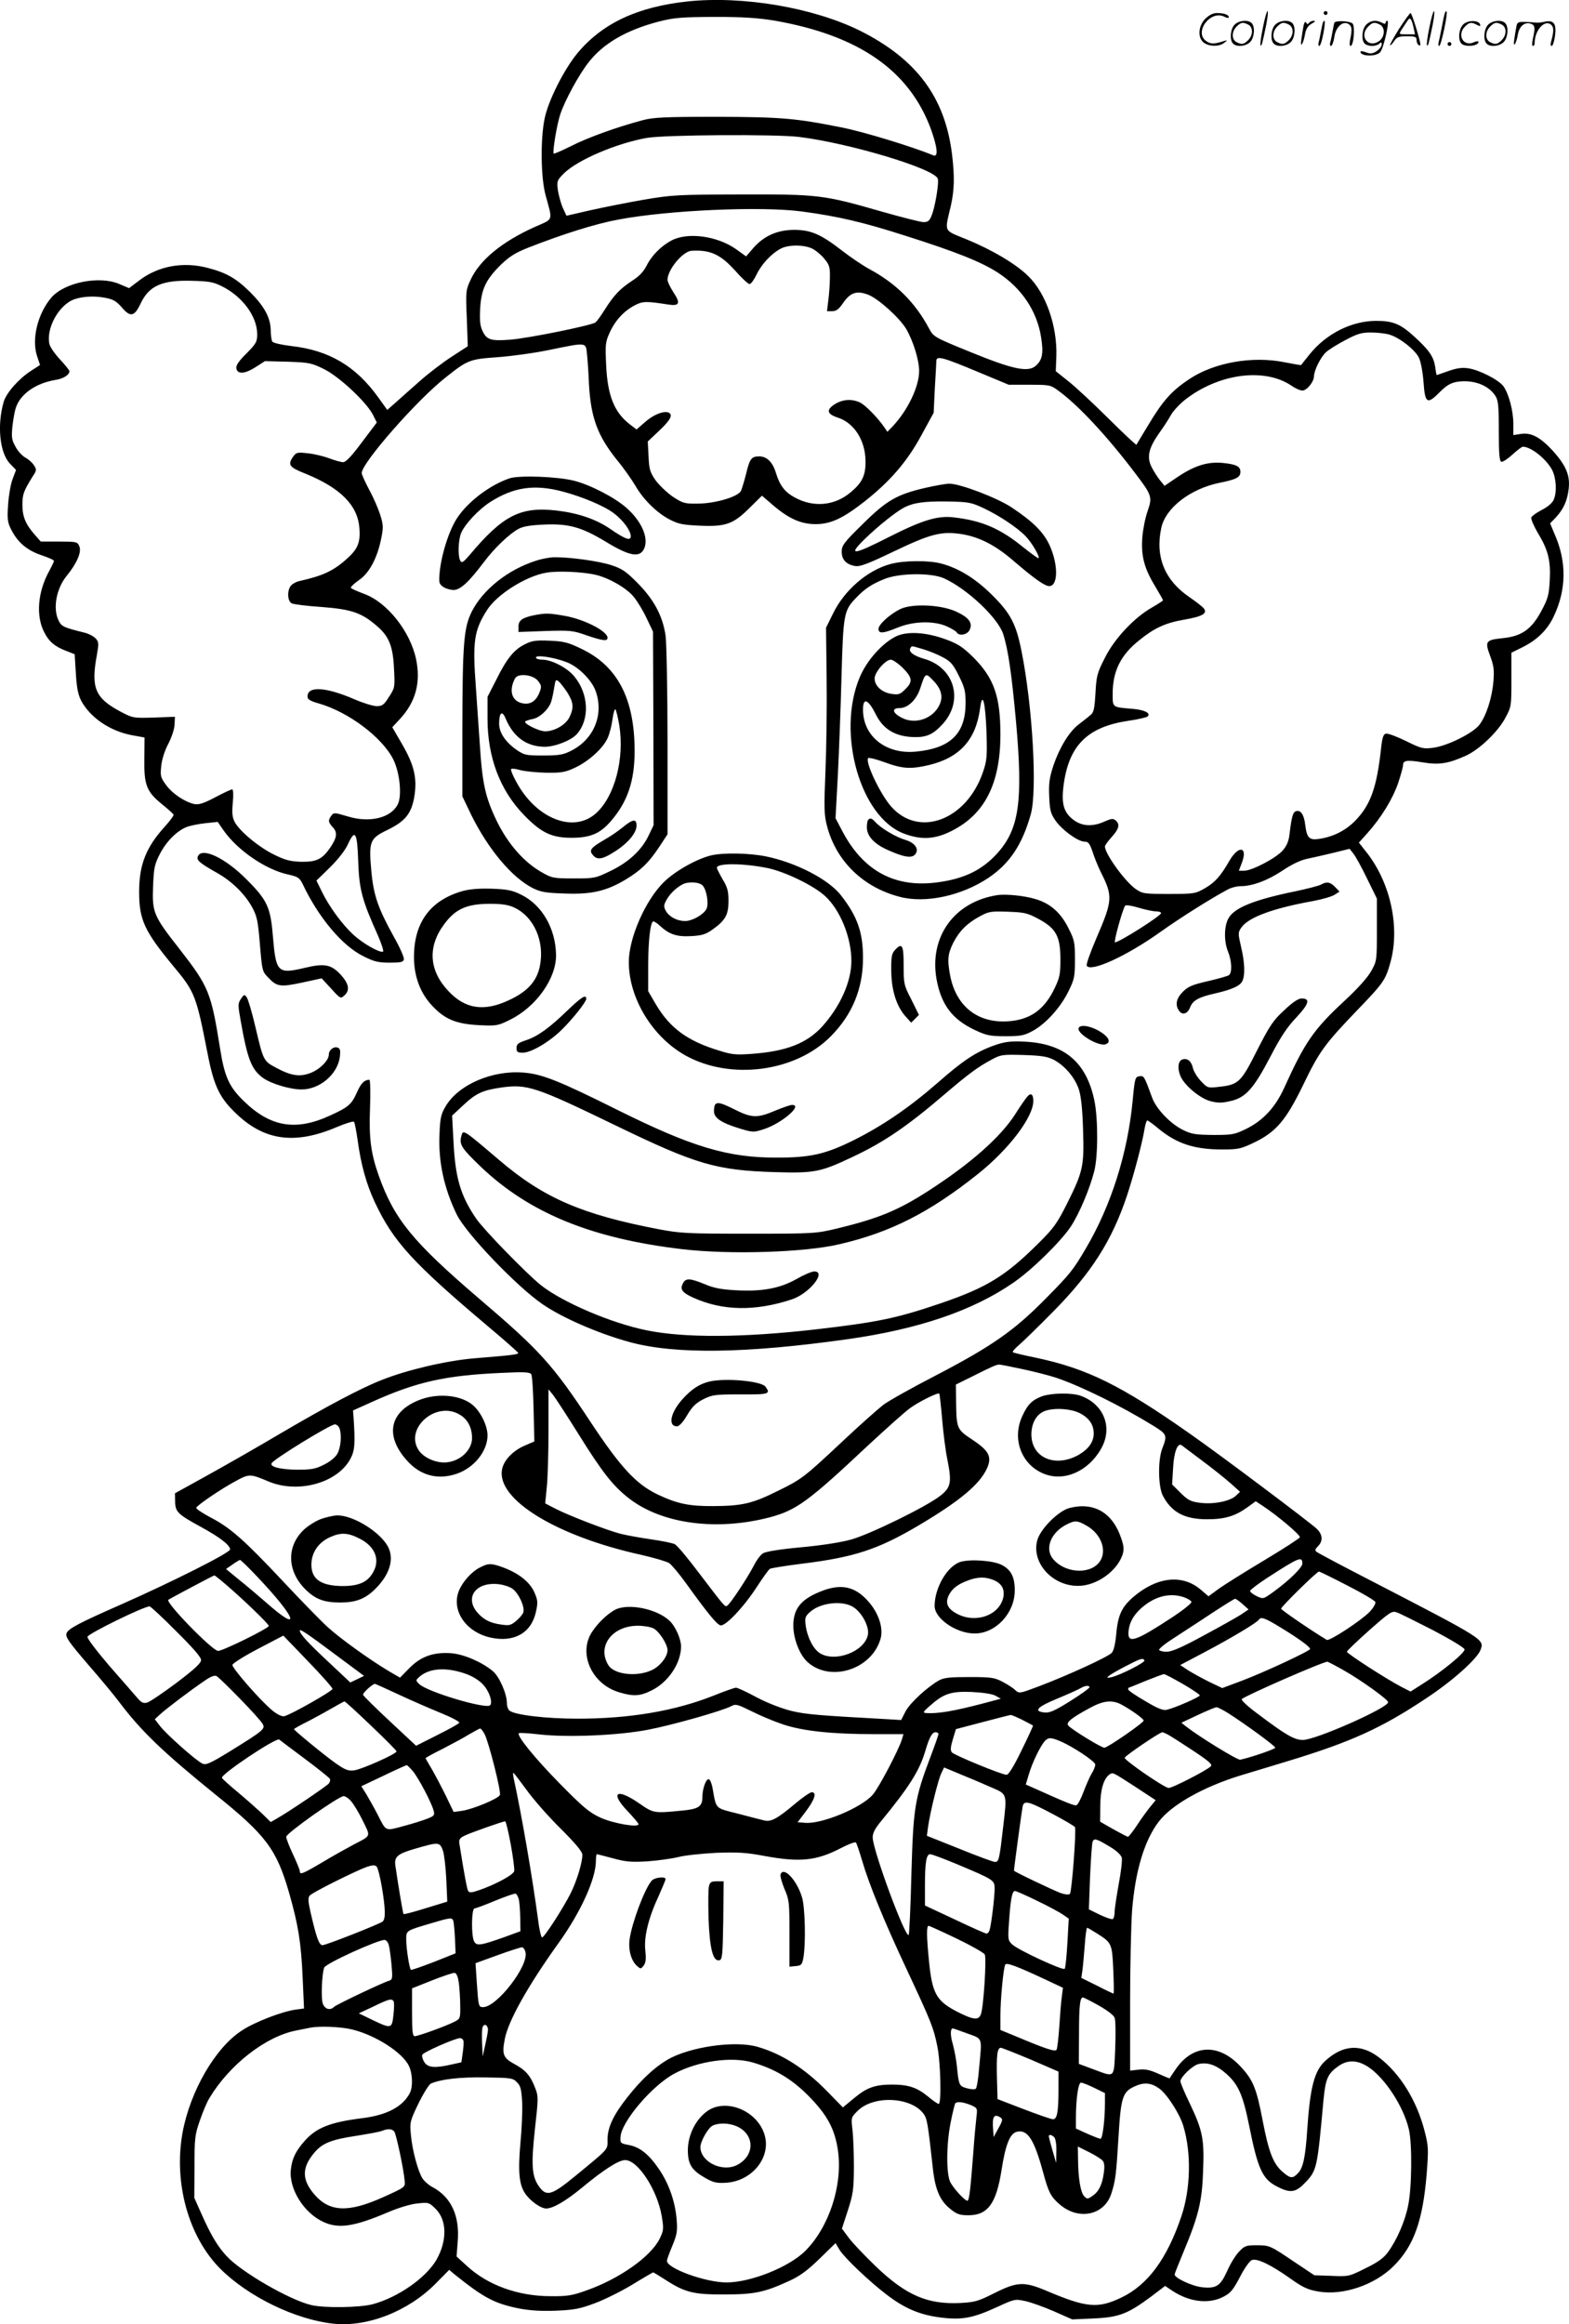<svg version="1.0" xmlns="http://www.w3.org/2000/svg"
  viewBox="0 0 810.644 1200.515"
 preserveAspectRatio="xMidYMid meet">
<g transform="translate(-0.117,1200.736) scale(0.1,-0.1)"
fill="#000000" stroke="none">
<path d="M3554 12000 c-260 -28 -441 -113 -570 -268 -69 -84 -150 -244 -169
-337 -22 -106 -20 -304 5 -396 37 -137 43 -120 -56 -164 -169 -76 -285 -171
-332 -274 -24 -52 -25 -60 -19 -198 l5 -144 -83 -54 c-45 -29 -120 -86 -166
-127 -45 -40 -102 -90 -125 -111 l-42 -37 -46 64 c-116 162 -254 244 -450 266
-50 6 -94 16 -98 23 -4 7 -8 32 -8 57 -1 66 -32 124 -107 199 -72 71 -123 100
-220 125 -127 33 -255 9 -352 -65 l-53 -40 -52 22 c-102 43 -279 8 -348 -69
-72 -83 -105 -217 -75 -305 l15 -45 -48 -31 c-63 -41 -127 -114 -140 -160 -35
-122 -20 -264 33 -319 l31 -32 -18 -48 c-10 -26 -20 -85 -23 -132 -5 -74 -3
-91 16 -128 34 -67 82 -107 155 -132 36 -12 66 -25 66 -30 0 -4 -11 -27 -24
-51 -60 -108 -70 -232 -27 -316 24 -49 56 -76 115 -98 l43 -17 6 -97 c4 -72
11 -109 26 -140 47 -90 151 -161 268 -182 l61 -11 -1 -111 c-2 -135 11 -169
94 -236 30 -24 55 -47 57 -52 2 -4 -19 -32 -46 -62 -97 -107 -132 -197 -132
-337 0 -144 28 -203 176 -382 113 -135 119 -153 178 -454 33 -169 62 -229 153
-314 145 -136 302 -155 515 -64 45 19 84 31 88 27 4 -4 12 -47 19 -95 17 -126
45 -227 89 -321 96 -204 195 -312 592 -647 80 -67 146 -126 148 -130 3 -9 -23
-12 -229 -29 -141 -12 -343 -59 -474 -111 -110 -43 -283 -135 -525 -277 -113
-67 -281 -163 -375 -215 l-170 -94 1 -43 c1 -53 13 -65 134 -131 97 -53 150
-94 150 -116 0 -17 -298 -167 -565 -285 -216 -95 -271 -124 -280 -148 -7 -19
11 -45 123 -175 53 -61 119 -140 146 -176 116 -154 225 -259 499 -481 264
-212 317 -284 382 -509 47 -165 62 -255 70 -441 l7 -156 -44 -6 c-68 -9 -211
-64 -276 -107 -138 -88 -269 -315 -308 -530 -46 -258 31 -536 195 -701 145
-145 389 -263 584 -284 177 -19 388 64 530 208 l69 70 26 -22 c152 -122 206
-151 332 -177 58 -11 114 -15 193 -12 95 4 125 10 200 38 49 18 136 61 194 96
57 35 107 64 109 64 2 0 31 -18 64 -39 101 -65 145 -76 305 -75 155 0 206 11
334 70 55 25 93 53 156 114 l83 81 21 -35 c26 -42 156 -165 243 -231 94 -72
171 -104 277 -118 113 -14 167 -4 294 54 89 41 92 42 144 31 29 -6 96 -30 149
-53 l95 -42 112 5 c131 6 176 24 297 114 l71 54 37 -25 c88 -58 187 -70 262
-32 38 19 51 34 87 102 22 44 50 83 61 88 26 12 99 -23 203 -97 62 -44 88 -56
142 -65 127 -22 292 34 390 133 103 103 149 233 169 471 10 131 10 145 -10
223 -41 161 -128 300 -237 383 -93 70 -184 65 -275 -17 -58 -52 -80 -136 -95
-359 -9 -138 -21 -195 -47 -222 -28 -30 -40 -29 -81 7 -48 41 -71 103 -102
263 -32 169 -50 212 -116 282 -113 120 -247 113 -335 -18 -16 -23 -29 -43 -30
-45 0 -1 -27 10 -58 24 -45 20 -68 25 -102 21 l-44 -5 0 347 c0 190 5 405 10
477 16 205 63 364 138 462 66 87 228 178 417 237 61 18 178 54 261 79 318 97
476 169 705 322 134 88 261 202 279 248 21 56 27 52 -570 361 -146 75 -270
141 -277 147 -9 7 -7 14 8 29 27 27 24 61 -8 91 -42 38 -498 381 -653 489
-357 251 -532 337 -795 393 -64 13 -119 26 -121 29 -3 3 12 20 33 38 21 18 99
94 173 169 199 201 306 368 384 602 36 109 79 272 91 346 4 23 10 42 14 42 3
0 29 -18 56 -41 95 -79 187 -109 330 -109 83 0 97 3 164 35 115 55 166 115
255 298 83 172 109 209 282 389 135 140 144 154 170 248 48 179 0 402 -119
558 l-45 57 45 50 c71 80 130 176 158 258 14 42 25 82 25 91 0 26 19 29 99 16
87 -15 135 -7 226 34 70 32 165 123 203 194 32 59 32 62 32 199 l0 139 55 27
c77 38 131 90 164 161 66 139 67 283 4 425 l-23 55 29 30 c40 43 60 86 67 149
8 69 -14 121 -84 198 -64 69 -110 93 -163 85 l-39 -6 0 58 c0 67 -23 154 -51
194 -24 33 -125 85 -182 93 -31 5 -59 1 -102 -14 -33 -12 -60 -21 -61 -21 -1
0 -5 20 -8 44 -8 51 -31 85 -108 155 -71 65 -110 81 -196 81 -128 0 -261 -67
-347 -176 -22 -27 -40 -50 -41 -52 -1 -2 -39 5 -85 14 -167 34 -366 -1 -495
-88 -90 -60 -136 -112 -210 -236 -32 -53 -60 -99 -61 -102 -2 -2 -68 59 -146
137 -78 77 -171 164 -207 192 l-64 51 3 78 c5 155 -54 325 -146 414 -63 62
-186 135 -318 189 -121 50 -114 33 -81 174 18 82 20 148 6 265 -36 295 -184
493 -476 639 -241 119 -604 181 -890 151z m448 -99 c436 -76 697 -257 809
-561 34 -95 39 -146 12 -135 -106 44 -357 121 -473 144 -240 48 -313 54 -650
55 -269 0 -325 -3 -380 -18 -135 -36 -281 -89 -366 -132 -48 -24 -89 -42 -92
-40 -7 8 16 150 34 203 23 70 96 205 146 268 76 98 195 167 363 211 79 20 114
23 287 24 151 0 222 -5 310 -19z m128 -601 c260 -32 696 -163 716 -215 8 -19
-14 -151 -32 -192 -10 -26 -19 -33 -41 -33 -15 0 -113 25 -218 55 -299 86
-325 89 -725 88 -327 -1 -353 -2 -502 -27 -86 -15 -211 -40 -278 -55 l-122
-28 -20 43 c-10 24 -21 66 -25 92 -5 45 -3 49 33 85 71 69 270 154 427 182 90
16 665 20 787 5z m14 -385 c186 -25 313 -54 537 -126 262 -83 391 -135 476
-190 123 -80 202 -199 223 -333 13 -82 7 -116 -25 -146 -40 -38 -117 -22 -340
69 -189 77 -190 78 -214 122 -72 135 -172 234 -311 308 -31 17 -92 58 -136 92
-111 86 -162 109 -250 109 -86 0 -156 -31 -211 -94 l-37 -43 -53 38 c-97 68
-248 88 -331 45 -52 -27 -102 -76 -128 -127 -17 -34 -39 -58 -77 -82 -62 -41
-93 -73 -140 -147 -19 -31 -41 -61 -49 -68 -19 -15 -342 -81 -439 -89 -101 -8
-123 -1 -144 43 -14 29 -16 55 -13 118 6 100 29 149 107 226 45 43 75 62 141
88 181 71 350 124 465 145 258 49 739 70 949 42z m52 -191 c19 -9 48 -33 64
-53 26 -31 30 -43 29 -96 0 -33 -4 -86 -8 -117 l-7 -58 27 0 c21 0 34 10 56
42 37 54 70 66 130 43 53 -21 162 -119 197 -178 36 -63 66 -160 66 -216 0 -80
-58 -202 -136 -285 l-28 -29 -15 22 c-34 50 -96 113 -124 128 -42 21 -90 19
-132 -7 -46 -29 -42 -51 13 -69 86 -27 144 -118 145 -225 1 -74 -17 -111 -75
-160 -83 -71 -192 -82 -291 -28 -50 27 -77 61 -97 127 -17 56 -47 85 -86 85
-40 0 -49 -11 -68 -90 -9 -36 -21 -75 -26 -87 -13 -31 -133 -67 -226 -67 -65
-1 -75 2 -127 36 -30 21 -70 59 -89 85 -29 42 -33 57 -36 124 l-4 76 52 49
c60 56 76 82 62 96 -19 19 -79 -2 -126 -43 l-46 -40 -34 26 c-81 62 -116 149
-123 306 -5 109 -4 120 19 170 29 63 74 111 130 140 41 21 58 21 174 3 56 -8
62 7 25 63 -17 26 -31 55 -31 65 0 52 78 146 123 150 97 6 150 -18 226 -102
34 -39 68 -70 75 -70 7 0 23 22 36 49 25 53 77 109 125 134 39 21 118 21 161
1z m-3051 -194 c107 -52 185 -156 185 -249 0 -39 -5 -48 -55 -99 -39 -38 -55
-62 -53 -76 5 -33 43 -31 98 4 l50 32 118 -3 c110 -4 122 -6 187 -38 79 -39
219 -170 253 -236 l20 -40 -77 -102 c-51 -69 -82 -102 -96 -103 -11 0 -44 9
-73 20 -29 11 -79 23 -111 26 -53 6 -59 5 -75 -17 -30 -43 -21 -55 65 -89 179
-73 269 -163 277 -281 6 -75 -9 -109 -67 -160 -68 -61 -123 -86 -243 -113 -15
-3 -34 -13 -42 -22 -22 -22 -21 -81 2 -93 9 -5 80 -14 156 -19 156 -12 207
-30 289 -102 59 -52 79 -103 84 -220 5 -93 4 -96 -26 -142 -26 -42 -35 -48
-64 -48 -18 0 -70 16 -116 36 -146 63 -241 69 -241 14 0 -15 12 -23 58 -36
153 -44 327 -174 385 -289 34 -68 46 -189 23 -233 -36 -70 -145 -96 -257 -62
-70 21 -74 21 -86 4 -18 -24 -16 -34 8 -60 25 -27 21 -53 -13 -104 -42 -61
-71 -75 -150 -74 -58 2 -82 8 -143 38 -80 40 -177 121 -202 169 -12 24 -14 47
-9 99 4 41 2 68 -3 68 -6 0 -45 -18 -88 -41 -59 -31 -84 -39 -107 -35 -48 10
-115 54 -147 99 -28 38 -30 47 -25 96 3 33 17 79 36 115 18 34 32 77 33 100
l2 41 -108 -4 c-106 -3 -109 -3 -170 29 -135 71 -157 124 -125 296 10 57 10
66 -7 84 -10 11 -37 25 -59 30 -105 26 -116 31 -131 60 -32 62 -14 165 40 232
54 66 79 125 66 154 -10 23 -15 24 -105 24 l-94 0 -31 35 c-48 55 -64 94 -64
155 0 54 6 71 54 148 20 30 20 34 5 57 -9 14 -29 31 -44 39 -15 8 -38 32 -50
55 -20 35 -22 49 -17 103 4 35 11 78 17 96 22 73 103 130 206 147 40 6 72 26
72 45 0 5 -22 32 -49 61 -27 29 -52 65 -55 81 -15 76 41 185 114 223 40 20
110 26 170 15 46 -8 61 -17 91 -51 44 -52 65 -47 97 21 43 91 110 121 262 117
88 -2 113 -6 155 -27z m6035 -251 c53 -16 132 -78 152 -119 10 -20 20 -74 24
-127 8 -111 19 -117 86 -49 32 32 54 45 86 51 82 13 162 -15 199 -72 15 -23
18 -50 18 -182 0 -117 3 -155 13 -159 7 -2 33 15 57 37 25 23 49 41 54 41 43
0 122 -64 152 -121 21 -43 25 -115 7 -154 -7 -16 -32 -37 -60 -51 -27 -14 -51
-31 -55 -39 -3 -9 13 -45 35 -83 52 -85 66 -142 60 -245 -4 -73 -9 -92 -44
-157 -51 -94 -101 -129 -199 -139 -88 -9 -93 -16 -65 -91 19 -51 22 -73 17
-133 -7 -85 -37 -177 -72 -223 -33 -44 -167 -110 -239 -119 -52 -7 -62 -4
-141 35 -47 23 -93 40 -103 38 -13 -2 -19 -19 -25 -73 -22 -204 -54 -295 -134
-377 -49 -50 -110 -81 -181 -93 -56 -9 -68 2 -77 70 -6 55 -24 81 -49 72 -15
-6 -21 -27 -32 -115 -4 -39 -14 -63 -36 -88 -34 -39 -158 -104 -198 -104 l-28
0 17 45 c29 81 -20 86 -66 6 -46 -80 -75 -112 -127 -142 -49 -28 -55 -29 -185
-29 -129 0 -137 1 -173 26 -55 39 -158 181 -158 219 0 6 16 28 35 49 38 42 44
66 20 86 -13 11 -23 9 -57 -6 -62 -28 -117 -25 -161 9 -52 39 -64 86 -49 190
29 197 125 290 331 321 51 7 97 18 102 23 17 17 -17 34 -78 39 -107 9 -103 6
-103 78 0 116 41 200 137 276 77 63 136 90 229 106 99 17 126 33 104 60 -8 9
-40 34 -72 56 -129 87 -179 209 -147 358 22 104 150 203 303 234 85 17 106 28
106 56 0 28 -21 39 -90 46 -80 8 -149 -14 -240 -76 l-62 -42 -23 28 c-13 16
-33 47 -44 69 -26 52 -15 98 39 175 22 30 49 72 60 92 11 21 44 56 72 79 174
137 412 169 552 74 20 -14 45 -25 56 -25 23 0 60 45 60 74 1 31 34 98 62 124
14 13 59 41 99 62 62 33 84 40 133 40 32 0 76 -5 96 -11z m-4146 -101 c3 -29
8 -98 10 -153 10 -176 44 -268 146 -395 34 -41 75 -100 93 -130 41 -72 112
-142 178 -176 46 -24 69 -28 157 -32 134 -6 173 9 257 93 l63 62 58 -50 c81
-69 144 -97 219 -97 77 0 140 29 249 114 133 104 222 206 296 342 l65 119 6
125 c4 69 8 133 8 144 1 27 34 18 218 -59 l156 -65 107 0 c102 0 109 -1 147
-29 103 -74 254 -236 397 -425 89 -117 92 -125 66 -200 -12 -34 -24 -95 -27
-136 -7 -94 10 -159 67 -252 22 -37 40 -69 40 -71 0 -3 -25 -19 -56 -37 -91
-51 -195 -161 -244 -260 -40 -78 -44 -93 -49 -183 -5 -85 -9 -101 -28 -115
-11 -10 -38 -30 -58 -46 -50 -38 -99 -119 -131 -212 -21 -65 -25 -92 -22 -160
3 -72 7 -88 33 -126 35 -49 116 -108 150 -108 19 0 26 -9 41 -52 9 -29 28 -75
41 -102 65 -129 64 -147 -23 -349 -30 -70 -52 -132 -48 -138 21 -35 208 51
384 177 94 67 253 168 343 216 17 10 48 18 68 18 61 0 141 30 217 81 48 32 92
53 125 60 29 6 90 20 136 31 l85 21 19 -24 c11 -13 43 -71 71 -129 l51 -104 0
-161 c0 -158 0 -161 -29 -213 -19 -34 -69 -90 -138 -154 -160 -148 -205 -214
-312 -450 -45 -99 -108 -168 -195 -211 -62 -30 -72 -32 -171 -32 -91 1 -112 4
-155 25 -66 32 -139 108 -161 167 -41 112 -42 115 -66 111 -22 -3 -24 -10 -35
-128 -26 -271 -111 -539 -241 -760 -65 -111 -84 -135 -201 -253 -169 -173
-284 -253 -584 -409 -116 -60 -234 -126 -262 -147 -27 -21 -121 -104 -207
-185 -206 -193 -214 -199 -343 -262 -127 -63 -180 -75 -326 -76 -127 -1 -188
12 -288 59 -112 53 -192 139 -347 373 -197 299 -263 372 -579 641 -342 293
-437 409 -517 634 -41 116 -51 193 -45 351 3 79 1 144 -3 144 -26 0 -44 -18
-64 -64 -29 -64 -44 -77 -138 -120 -177 -82 -309 -61 -447 74 -76 73 -100 126
-123 273 -46 288 -58 318 -209 512 -135 172 -142 189 -137 324 4 95 7 112 35
167 33 64 86 118 137 139 17 7 60 16 96 20 l66 7 29 -42 c72 -104 219 -205
336 -230 50 -11 58 -17 74 -49 81 -172 205 -320 314 -373 55 -28 77 -33 136
-33 58 0 70 3 73 17 2 10 -21 62 -51 115 -82 148 -105 213 -117 338 -14 156
-9 171 82 215 93 45 125 85 140 173 15 94 0 161 -63 270 l-51 88 40 43 c81 88
108 188 83 308 -30 144 -150 295 -269 338 -34 13 -65 26 -68 31 -2 4 16 22 42
40 53 36 95 114 115 216 11 55 11 69 -5 120 -10 32 -35 90 -57 130 -21 40 -39
79 -39 87 0 52 286 378 434 494 113 90 124 94 264 104 70 5 190 21 267 37 201
41 192 42 199 -21z m-1182 -2621 c5 -143 19 -198 102 -382 19 -44 31 -82 26
-83 -19 -7 -105 43 -154 88 -58 54 -124 144 -162 222 l-28 57 70 68 c43 43 78
87 93 120 37 81 48 62 53 -90z m4121 -257 c15 0 27 -4 27 -9 0 -14 -216 -151
-238 -151 -8 0 37 164 52 189 4 5 33 1 69 -10 34 -10 74 -19 90 -19z m-691
-2364 c62 -13 142 -34 176 -45 130 -44 338 -147 502 -248 71 -44 73 -49 46
-118 -23 -60 -21 -196 3 -243 45 -86 112 -122 229 -122 91 0 144 16 207 61
l44 32 38 -25 c77 -51 194 -150 190 -161 -2 -6 -87 -61 -189 -122 -102 -61
-207 -127 -234 -147 l-49 -36 -37 32 c-90 78 -209 72 -326 -15 -80 -61 -103
-103 -113 -205 -5 -57 -13 -92 -24 -104 -19 -21 -224 -115 -374 -172 -103 -39
-104 -39 -125 -20 -11 11 -41 30 -66 43 -40 21 -58 24 -170 24 -100 0 -131 -3
-157 -17 -60 -34 -149 -115 -173 -160 l-23 -45 -66 4 c-366 20 -424 25 -501
43 -51 13 -122 40 -179 70 -51 28 -100 50 -107 50 -8 0 -59 -18 -116 -41 -199
-79 -433 -119 -702 -119 -163 0 -326 19 -353 42 -7 6 -13 23 -13 39 0 48 -39
136 -72 164 -56 47 -148 87 -214 93 -92 7 -158 -16 -218 -77 l-48 -49 -52 30
c-100 59 -259 173 -324 233 -36 33 -139 139 -229 235 -199 212 -272 277 -375
330 -43 23 -76 45 -73 50 10 16 126 95 198 134 76 42 79 42 176 1 153 -64 357
-7 423 118 22 42 25 76 16 211 l-3 38 100 45 c229 103 376 136 666 149 120 6
148 4 155 -7 5 -8 10 -89 12 -181 l4 -166 -51 -22 c-60 -26 -108 -76 -116
-123 -29 -154 280 -344 720 -441 66 -15 130 -34 143 -42 13 -9 51 -54 85 -101
115 -160 163 -218 181 -221 26 -5 122 97 189 201 30 46 60 88 66 91 6 4 82 16
169 27 268 33 391 74 599 197 214 127 316 212 354 296 26 59 10 90 -76 147
-80 53 -82 57 -84 194 l-1 91 93 46 c90 45 114 56 129 57 5 1 59 -10 120 -23z
m-2292 -336 c123 -198 180 -270 262 -333 171 -132 454 -169 730 -96 133 36
197 82 495 362 100 93 202 184 226 201 47 34 144 82 151 75 2 -2 9 -62 15
-134 6 -71 18 -165 27 -207 24 -121 18 -145 -41 -190 -76 -57 -358 -195 -457
-223 -55 -15 -152 -30 -260 -40 -109 -10 -181 -22 -195 -31 -13 -8 -35 -38
-49 -67 -32 -61 -119 -193 -135 -203 -13 -8 -8 -13 -150 173 -55 73 -109 138
-121 144 -11 6 -66 17 -121 25 -56 8 -128 21 -160 29 -69 18 -263 92 -337 130
l-52 27 8 81 c5 45 9 178 9 295 l0 213 23 -28 c12 -15 72 -107 132 -203z
m-1234 28 c11 -35 6 -96 -11 -128 -9 -18 -36 -41 -68 -57 -45 -23 -64 -27
-142 -27 -86 1 -142 15 -130 34 14 23 303 200 326 200 10 0 21 -10 25 -22z
m4457 -166 c54 -40 120 -93 147 -117 l48 -43 -22 -21 c-30 -28 -115 -45 -184
-36 -49 6 -62 13 -101 51 l-44 44 5 82 c4 82 22 133 43 121 5 -4 54 -40 108
-81z m517 -531 c0 -20 -67 -86 -148 -145 -54 -39 -54 -39 -88 -23 -19 9 -34
21 -34 27 0 5 39 35 88 67 164 106 182 114 182 74z m-5409 -58 c212 -222 245
-311 54 -142 -38 33 -100 86 -138 116 l-68 56 33 23 c18 13 36 23 39 24 4 0
40 -35 80 -77z m5641 -55 c77 -39 142 -78 145 -85 3 -8 -10 -30 -28 -50 -46
-47 -209 -154 -223 -146 -80 48 -236 155 -236 161 0 10 185 192 196 192 3 0
69 -32 146 -72z m-5794 5 c87 -74 222 -204 222 -214 0 -12 -237 -129 -262
-129 -29 0 -273 250 -257 264 6 5 233 126 238 126 2 0 29 -21 59 -47z m4951
-66 c19 -7 36 -17 38 -24 2 -6 -40 -40 -94 -76 -203 -133 -241 -145 -230 -67
6 46 35 90 83 126 65 50 136 64 203 41z m302 -35 l31 -28 -40 -27 c-22 -14
-109 -63 -193 -108 -106 -58 -163 -83 -188 -83 -20 -1 -38 4 -41 9 -2 6 31 33
74 60 42 28 130 84 194 127 64 42 120 77 124 77 4 1 22 -12 39 -27z m-5510
-140 c87 -86 129 -134 129 -149 0 -16 -32 -46 -127 -118 -71 -53 -139 -99
-152 -102 -19 -5 -30 0 -50 24 -14 16 -79 91 -145 166 -65 76 -116 143 -113
150 7 18 289 156 321 157 5 0 67 -57 137 -128z m6494 5 c91 -48 161 -90 163
-99 3 -17 -117 -116 -221 -181 l-58 -37 -47 24 c-77 40 -283 173 -282 182 1 5
53 55 116 111 107 94 117 101 142 92 15 -5 99 -47 187 -92z m-786 13 c92 -56
151 -99 151 -110 0 -10 -238 -121 -355 -165 l-99 -37 -69 33 c-38 19 -87 46
-109 60 l-39 26 123 65 c137 72 274 154 283 169 11 17 31 10 114 -41z m-4885
-139 l148 -110 -35 -17 -36 -17 -115 108 c-103 96 -146 143 -146 160 0 10 34
-12 184 -124z m-15 -177 c1 -11 -211 -131 -248 -141 -13 -3 -34 7 -60 27 -61
49 -212 222 -209 238 2 8 62 46 133 83 l130 68 127 -132 c70 -72 127 -137 127
-143z m4195 147 c6 -10 -124 -76 -171 -87 -42 -10 -19 8 70 55 83 43 93 46
101 32z m1031 -52 c90 -51 229 -151 228 -164 -1 -30 -375 -195 -440 -195 -44
0 -88 25 -231 133 -52 38 -90 73 -85 78 20 19 430 198 443 193 8 -3 47 -23 85
-45z m-4530 -20 c31 -12 66 -34 83 -54 32 -35 50 -91 35 -106 -21 -21 -327 70
-366 110 -19 19 -19 19 2 38 53 46 144 50 246 12z m-1174 -126 c58 -59 111
-118 117 -130 15 -26 5 -34 -171 -143 -100 -61 -122 -71 -140 -62 -32 14 -187
152 -219 194 l-27 35 27 25 c30 28 162 128 232 175 30 21 50 28 60 23 8 -4 63
-57 121 -117z m4872 76 c48 -28 87 -54 87 -59 0 -8 -127 -64 -170 -74 -19 -5
-47 6 -112 45 -49 28 -88 55 -88 60 0 5 1 9 3 9 2 0 41 16 87 35 47 19 90 35
95 35 6 0 49 -23 98 -51z m-4055 -53 c64 -30 163 -73 219 -96 57 -23 100 -46
97 -51 -3 -6 -54 -34 -114 -64 l-109 -55 -135 126 c-74 69 -137 131 -139 137
-3 9 46 54 61 57 2 0 56 -24 120 -54z m3572 36 c0 -5 -45 -37 -99 -71 -80 -50
-107 -62 -133 -59 -60 6 -38 29 67 72 55 23 109 47 120 54 24 14 45 15 45 4z
m-486 -43 l28 -16 -98 -26 c-149 -39 -229 -52 -289 -48 -17 2 -14 7 19 36 72
64 109 77 216 73 60 -3 106 -10 124 -19z m-3226 -155 c73 -69 132 -129 132
-133 0 -13 -180 -93 -219 -98 -30 -4 -46 2 -96 37 -58 41 -215 170 -215 176 0
2 35 22 78 43 42 22 100 54 127 70 28 16 53 30 56 30 3 1 65 -56 137 -125z
m3875 110 c49 -26 117 -74 117 -84 0 -11 -186 -140 -203 -140 -16 0 -169 94
-186 114 -14 16 14 39 114 93 67 36 111 41 158 17z m-1745 -104 c102 -34 251
-50 474 -50 l147 0 -8 -27 c-15 -51 -120 -252 -151 -286 -58 -67 -262 -152
-348 -145 l-40 3 44 58 c45 60 56 97 29 97 -8 0 -48 -27 -88 -61 -89 -75 -122
-93 -156 -85 -14 3 -75 19 -136 35 -122 31 -112 21 -132 130 -4 25 -13 46 -19
48 -15 5 -34 -49 -34 -93 0 -48 -20 -61 -106 -69 -145 -14 -146 -14 -221 38
-117 81 -152 56 -58 -42 30 -32 55 -61 55 -66 0 -19 -131 4 -197 34 -58 27
-90 54 -208 174 -129 131 -226 250 -213 262 3 3 49 0 103 -6 146 -17 410 -6
565 24 125 24 383 97 430 122 22 12 32 9 103 -26 43 -22 117 -53 165 -69z
m2298 59 c92 -59 244 -170 244 -179 0 -7 -128 -51 -181 -62 -14 -3 -211 118
-279 171 l-25 20 85 40 c47 22 90 40 96 40 5 1 32 -13 60 -30z m-1063 -35 c29
-15 53 -28 55 -29 2 -2 -25 -60 -59 -129 -38 -79 -67 -126 -77 -126 -24 0
-270 101 -283 116 -8 10 -7 27 5 67 l16 53 137 36 c76 20 142 37 146 37 4 1
31 -11 60 -25z m-2778 -74 c22 -43 86 -296 79 -314 -7 -19 -140 -74 -196 -82
l-43 -6 -40 83 c-22 45 -55 107 -72 137 -18 30 -33 56 -33 58 0 2 39 24 88 48
48 25 110 58 137 75 28 16 53 30 57 30 4 1 14 -13 23 -29z m2345 1 c0 -4 -18
-57 -41 -117 -82 -217 -89 -262 -99 -607 -4 -170 -11 -311 -14 -314 -17 -18
-186 439 -186 504 0 22 12 46 43 83 147 179 200 263 230 367 20 67 34 93 52
93 8 0 15 -4 15 -9z m1183 -2 c12 -6 70 -43 129 -82 85 -56 105 -74 95 -83
-22 -22 -206 -116 -219 -112 -32 8 -228 144 -226 156 3 11 181 132 195 132 2
0 14 -5 26 -11z m-4456 -127 c67 -50 124 -96 128 -102 4 -6 1 -17 -5 -25 -12
-14 -202 -143 -267 -180 l-33 -19 -47 46 c-27 25 -82 74 -123 108 -41 34 -78
67 -82 74 -9 17 280 210 296 198 6 -5 66 -50 133 -100z m3901 92 c65 -27 182
-105 182 -121 0 -9 -8 -30 -19 -47 -10 -17 -29 -60 -42 -95 -13 -35 -29 -65
-36 -68 -10 -4 -50 12 -215 86 l-47 21 16 53 c17 59 58 143 81 170 19 21 32
21 80 1z m-3343 -156 c28 -34 93 -156 106 -201 7 -25 4 -29 -28 -42 -19 -8
-75 -26 -124 -39 -100 -27 -91 -31 -137 59 -17 33 -43 79 -57 103 l-27 43 114
54 c62 30 116 54 120 55 3 0 18 -14 33 -32z m2995 -86 c75 -32 74 -32 55 -194
-20 -175 -23 -188 -43 -188 -9 0 -91 30 -184 68 l-168 67 6 45 c10 74 53 248
69 279 l14 29 103 -43 c57 -23 123 -52 148 -63z m-2409 -9 c35 -49 114 -139
176 -200 79 -79 113 -120 113 -136 0 -41 -29 -136 -61 -200 -40 -79 -136 -227
-147 -227 -5 0 -15 42 -21 93 -29 216 -84 538 -127 735 -2 12 -3 22 0 22 2 0
32 -39 67 -87z m3143 17 l108 -71 -26 -32 c-15 -18 -46 -60 -68 -94 -23 -35
-45 -63 -49 -63 -4 0 -38 18 -76 39 l-68 39 1 83 c0 82 18 141 48 161 17 12
15 12 130 -62z m-4050 -75 c13 -14 41 -60 61 -101 42 -86 46 -76 -48 -125 -32
-17 -104 -57 -159 -90 -105 -62 -118 -67 -118 -46 0 7 -16 45 -35 86 -19 40
-35 81 -35 91 0 18 271 210 297 210 8 0 25 -11 37 -25z m3633 -71 c56 -30 105
-59 108 -64 8 -14 -16 -334 -26 -345 -6 -5 -23 -4 -47 4 -40 15 -242 111 -242
116 0 12 41 315 45 333 8 32 32 25 162 -44z m-2807 -153 c12 -66 20 -128 18
-138 -3 -19 -97 -70 -182 -99 -37 -13 -50 -14 -56 -4 -6 10 -20 84 -45 242 -4
23 1 31 25 43 27 14 198 74 211 75 4 0 17 -54 29 -119z m3098 -14 c32 -19 55
-41 59 -55 3 -13 -4 -75 -16 -137 -11 -62 -21 -127 -21 -143 0 -17 -4 -33 -9
-37 -6 -3 -35 7 -67 22 l-57 28 6 166 c4 92 10 174 13 183 8 20 19 17 92 -27z
m-1283 -69 c35 -121 115 -317 233 -568 123 -263 137 -297 156 -393 17 -81 22
-297 7 -297 -5 0 -30 17 -56 39 -56 46 -101 61 -185 61 -87 0 -130 -15 -196
-70 l-58 -48 -81 83 c-114 117 -234 194 -360 230 -116 34 -352 0 -466 -67 -65
-38 -135 -103 -202 -188 -76 -95 -107 -160 -107 -224 0 -55 11 -42 -170 -191
-121 -99 -147 -106 -187 -47 -34 51 -38 109 -18 293 18 159 18 169 1 212 -24
63 -49 92 -107 123 -58 32 -65 49 -50 128 17 93 118 274 278 497 115 160 193
332 193 425 0 19 2 34 5 34 3 0 40 -10 82 -21 66 -18 94 -21 178 -16 55 4 127
14 160 22 33 9 121 18 195 22 112 4 154 2 250 -16 183 -34 269 -25 393 39 40
21 75 34 80 31 4 -4 18 -46 32 -93z m-2165 49 c6 -18 14 -84 17 -147 l5 -115
-111 -34 c-61 -19 -113 -33 -115 -30 -3 3 -26 139 -42 249 -7 47 11 62 101 88
124 36 128 36 145 -11z m2654 -68 c195 -82 196 -83 196 -128 0 -42 -17 -184
-26 -213 -3 -10 -10 -18 -16 -18 -6 0 -80 33 -164 73 l-154 72 0 101 c0 121 7
164 27 164 8 0 70 -23 137 -51z m-2970 -118 c19 -114 20 -165 4 -179 -19 -14
-292 -122 -311 -122 -17 0 -32 41 -62 173 -12 53 -13 72 -4 83 13 16 232 125
294 148 30 10 43 11 52 2 6 -6 18 -53 27 -105z m3386 -72 c57 -27 117 -60 133
-71 l30 -21 -7 -126 c-4 -69 -10 -129 -14 -133 -10 -10 -240 97 -270 125 -23
21 -24 26 -18 112 8 120 16 165 31 165 6 0 58 -23 115 -51z m-2679 10 c4 -13
7 -56 8 -96 l1 -71 -82 -30 c-124 -44 -144 -47 -157 -23 -16 29 -14 171 2 171
6 0 55 18 107 40 52 21 99 38 105 36 5 -1 12 -13 16 -27z m-337 -116 c2 -10 6
-51 8 -92 l3 -73 -113 -45 c-63 -24 -116 -43 -118 -40 -8 7 -24 111 -24 154 0
50 -4 47 135 88 98 29 102 29 109 8z m2600 -89 c75 -36 140 -73 145 -82 10
-19 -6 -273 -20 -309 -12 -32 -38 -29 -118 11 -113 58 -134 94 -151 273 -12
123 -12 173 -1 173 4 0 70 -30 145 -66z m726 26 c75 -48 77 -51 83 -187 3 -68
4 -123 1 -123 -2 0 -41 18 -85 41 l-81 40 6 42 c3 23 8 81 12 130 3 48 9 87
12 87 3 0 26 -14 52 -30z m-3660 -60 c4 -14 10 -59 14 -101 6 -68 5 -77 -11
-82 -35 -10 -274 -124 -285 -135 -21 -21 -48 -13 -59 16 -10 25 -5 154 7 186
8 22 282 146 313 143 8 -1 18 -13 21 -27z m706 -36 c18 -70 -148 -284 -219
-284 -23 0 -24 5 -32 121 l-7 106 113 41 c63 23 120 41 126 41 7 1 16 -11 19
-25z m2679 -138 l98 -46 -6 -47 c-4 -27 -9 -96 -13 -155 -4 -58 -10 -111 -14
-118 -7 -12 -55 4 -212 70 l-78 32 0 76 c0 86 16 247 25 262 7 11 59 -8 200
-74z m-3023 -21 c3 -28 7 -80 7 -117 1 -65 0 -68 -29 -83 -42 -22 -188 -75
-206 -75 -11 0 -14 23 -14 124 l0 123 103 41 c56 22 109 40 117 39 10 -2 17
-19 22 -52z m3305 -116 c44 -25 78 -50 83 -64 5 -12 6 -84 3 -159 -7 -157 1
-149 -113 -107 l-75 28 1 154 c0 146 5 189 20 189 4 0 40 -18 81 -41z m-3642
21 c3 -5 3 -37 -1 -70 -8 -72 -11 -73 -109 -26 l-70 34 75 35 c80 39 95 43
105 27z m487 -151 c-1 -13 -8 -49 -15 -79 l-12 -55 -3 69 c-2 38 -1 75 3 83 8
23 30 8 27 -18z m-703 6 c121 -29 262 -119 295 -189 19 -39 21 -108 5 -139
-37 -72 -119 -115 -249 -131 -160 -20 -233 -48 -293 -115 -47 -53 -67 -92 -73
-149 -12 -99 67 -226 169 -272 78 -36 158 -24 334 51 54 23 117 42 151 45 57
6 60 6 95 -29 58 -59 59 -165 2 -264 -56 -94 -199 -193 -330 -228 -68 -17
-246 -20 -315 -4 -110 25 -363 171 -438 253 -48 52 -82 110 -130 218 l-37 83
1 160 c0 148 2 166 28 240 15 44 37 96 49 115 103 172 290 318 447 349 30 6
64 13 75 15 48 9 155 5 214 -9z m3180 -21 c81 -30 76 -15 61 -178 -4 -54 -12
-102 -17 -107 -5 -5 -25 -4 -46 2 -40 11 -42 14 -52 114 -3 33 -13 84 -21 114
-14 47 -13 81 0 81 3 0 37 -12 75 -26z m-2604 -36 c3 -7 1 -35 -3 -63 l-7 -50
-50 -11 c-86 -20 -122 -17 -141 11 -9 14 -14 31 -11 39 5 13 168 85 195 86 7
0 15 -6 17 -12z m2932 -99 l143 -62 0 -92 c0 -116 -7 -155 -29 -154 -9 0 -77
24 -151 52 l-135 52 -3 110 c-3 118 2 155 20 155 6 0 76 -28 155 -61z m-1436
-15 c115 -34 200 -85 285 -170 99 -100 139 -173 155 -288 24 -179 -47 -393
-170 -516 -84 -83 -281 -162 -406 -162 -110 0 -313 74 -308 113 1 8 14 43 29
79 23 56 26 73 21 135 -8 91 -39 182 -91 258 -52 77 -100 115 -157 125 -42 8
-44 10 -42 40 3 79 164 268 279 329 122 65 296 89 405 57z m3181 -24 c85 -57
180 -202 208 -320 18 -74 16 -305 -4 -397 -16 -80 -58 -176 -104 -239 -22 -30
-52 -52 -116 -83 -84 -42 -87 -43 -175 -39 l-89 3 -99 66 c-130 88 -132 89
-200 89 -54 0 -62 -3 -90 -33 -17 -17 -45 -62 -61 -99 -36 -79 -56 -92 -129
-85 -51 5 -143 48 -143 66 0 4 21 57 46 117 77 184 96 261 101 415 7 166 -2
211 -67 348 -28 57 -50 110 -50 118 0 22 62 81 93 89 48 11 93 -5 145 -51 62
-56 85 -109 117 -267 45 -225 69 -277 145 -315 67 -35 96 -31 144 20 61 63 63
73 95 426 11 114 22 138 81 179 47 31 96 29 152 -8z m-4400 -78 c19 -19 23
-35 27 -103 2 -45 -2 -139 -9 -211 -13 -147 -7 -214 24 -260 26 -39 81 -78
109 -78 35 0 99 37 182 105 117 97 193 145 226 145 66 0 166 -154 189 -289 11
-66 10 -74 -10 -116 -45 -93 -208 -208 -378 -268 -75 -27 -100 -31 -187 -30
-167 0 -323 57 -429 154 l-56 51 6 77 c11 134 -34 231 -133 283 -17 9 -39 28
-49 43 -23 36 -53 146 -60 226 -6 64 -5 69 39 161 26 53 55 99 64 103 53 23
149 34 280 32 133 -2 144 -3 165 -25z m2983 -29 l55 -27 0 -51 c0 -85 -12
-185 -23 -185 -5 0 -36 12 -68 26 l-59 27 0 51 c0 100 12 186 26 186 8 0 38
-12 69 -27z m335 -3 c40 -28 107 -132 125 -194 42 -139 38 -324 -10 -466 -74
-220 -174 -355 -310 -420 -121 -58 -180 -53 -385 34 -118 50 -153 48 -271 -11
-83 -42 -101 -47 -174 -51 -171 -9 -282 39 -439 189 -58 56 -121 122 -140 148
l-35 47 31 95 c27 84 30 107 31 219 0 69 -3 155 -7 193 -8 67 -8 67 26 101 82
82 276 73 341 -15 18 -25 22 -47 47 -274 12 -117 37 -175 93 -219 32 -26 48
-31 92 -31 100 0 144 61 171 235 20 129 43 187 78 196 56 14 90 -38 137 -211
27 -100 39 -124 83 -162 98 -87 233 -59 269 54 22 68 25 97 37 291 12 205 21
234 82 262 49 23 86 20 128 -10z m-975 -85 c36 -16 37 -16 31 -63 -3 -26 -11
-108 -16 -182 -15 -193 -21 -250 -31 -250 -13 0 -68 60 -87 94 -23 42 -22 202
2 316 9 46 20 88 22 92 8 12 38 9 79 -7z m155 -65 c13 -8 12 -16 -10 -55 l-25
-46 -3 42 c-5 64 5 80 38 59z m-3132 -72 c10 -13 49 -194 54 -256 3 -32 3 -32
-112 -84 -180 -81 -277 -76 -355 15 -65 76 -65 138 0 215 41 49 88 68 215 87
63 10 124 21 135 26 30 12 51 11 63 -3z m3410 -30 c7 -7 12 -38 11 -72 l-1
-61 -19 65 c-10 36 -19 68 -19 73 0 11 15 8 28 -5z m251 -122 c8 -10 10 -30 5
-63 -8 -61 -27 -98 -60 -119 -23 -16 -26 -16 -41 -1 -19 19 -31 92 -32 190
l-1 67 58 -29 c32 -16 64 -36 71 -45z M2635 9537 c-99 -33 -212 -117 -269
-201 -42 -60 -83 -187 -93 -282 -5 -56 -4 -62 18 -78 13 -9 37 -16 54 -16 34
0 78 40 157 145 54 72 132 146 179 171 24 13 63 19 136 22 123 5 190 -14 311
-87 129 -79 182 -87 203 -33 21 55 -17 139 -93 206 -61 54 -187 119 -270 140
-85 22 -284 29 -333 13z m271 -68 c106 -28 217 -75 267 -113 48 -36 87 -90 87
-118 0 -26 -27 -17 -107 38 -73 50 -165 81 -274 94 -189 22 -279 -24 -452
-230 -31 -36 -40 -42 -47 -30 -14 23 -12 106 4 145 20 46 90 121 151 160 120
76 226 92 371 54z M4780 9487 c-146 -34 -199 -65 -322 -187 -97 -95 -108 -110
-108 -142 0 -41 22 -65 67 -74 26 -5 62 8 200 74 192 92 247 106 350 91 94
-15 176 -57 270 -138 106 -91 162 -131 185 -131 46 0 48 109 2 211 -31 67 -84
121 -197 196 -76 50 -268 123 -322 122 -16 0 -73 -10 -125 -22z m302 -104 c79
-37 173 -99 217 -144 31 -31 76 -107 68 -115 -2 -2 -37 23 -77 55 -120 98
-214 139 -361 156 -83 10 -162 -14 -332 -100 -193 -98 -219 -100 -124 -8 66
64 159 138 198 158 49 26 107 34 229 32 106 -2 120 -5 182 -34z M2770 9111
c-144 -46 -273 -148 -331 -262 -42 -84 -48 -163 -49 -605 l0 -350 45 -94 c88
-179 213 -328 321 -381 41 -20 68 -24 166 -27 137 -5 213 13 313 73 77 47 116
84 171 166 l44 67 0 478 c0 264 -5 510 -10 548 -15 102 -60 186 -144 271 -60
61 -81 75 -136 93 -63 21 -214 42 -295 41 -22 0 -65 -8 -95 -18z m310 -73 c70
-17 158 -68 195 -113 19 -23 49 -72 67 -111 l33 -69 2 -500 1 -500 -25 -52
c-35 -75 -103 -139 -197 -184 -78 -38 -83 -39 -190 -39 -106 0 -114 2 -166 32
-91 51 -174 146 -231 262 -60 124 -76 194 -89 401 -6 88 -15 219 -20 290 -18
239 -10 296 58 402 51 80 200 174 304 192 59 11 190 5 258 -11z M2763 8830
c-64 -13 -83 -27 -83 -59 l0 -28 138 5 c129 4 142 3 213 -22 85 -29 109 -32
109 -13 0 34 -119 95 -219 113 -85 15 -99 15 -158 4z M2712 8679 c-56 -28 -93
-74 -147 -183 l-45 -88 0 -112 c0 -200 64 -370 188 -498 89 -92 143 -118 246
-118 98 0 149 22 205 88 85 99 121 206 121 360 0 270 -88 440 -277 529 -66 32
-89 38 -162 41 -73 3 -92 0 -129 -19z m214 -91 c62 -22 135 -95 154 -154 41
-120 -11 -245 -127 -304 -41 -21 -62 -25 -145 -25 -91 0 -98 2 -139 30 -57 40
-89 89 -89 134 0 59 16 71 34 26 40 -95 108 -144 201 -145 54 0 138 33 167 66
67 76 61 208 -14 298 -36 44 -117 86 -165 86 -18 0 -33 5 -33 11 0 15 91 2
156 -23z m-144 -99 c18 -24 18 -29 5 -62 -18 -43 -48 -61 -88 -52 -54 12 -70
65 -37 128 15 29 95 20 120 -14z m150 -58 c32 -51 35 -79 12 -127 -19 -40 -77
-74 -126 -74 -34 0 -118 43 -102 52 5 3 23 9 40 12 35 8 78 48 92 86 5 14 12
47 16 73 7 43 9 47 23 35 9 -7 29 -33 45 -57z m269 -171 c27 -174 -24 -366
-120 -453 -117 -106 -313 -28 -415 167 -17 30 -27 58 -24 61 3 4 26 1 49 -6
24 -6 85 -12 134 -13 78 -1 98 3 147 26 71 33 146 101 169 154 10 22 21 66 25
98 4 31 11 53 15 49 4 -4 13 -42 20 -83z M3221 7736 c-23 -19 -66 -49 -95 -65
-74 -43 -84 -56 -60 -82 23 -26 51 -20 121 26 62 41 103 92 103 128 0 36 -19
34 -69 -7z M4602 9094 c-119 -32 -239 -135 -298 -258 l-35 -71 3 -260 c2 -143
-1 -359 -6 -480 -8 -192 -7 -228 8 -284 47 -181 186 -317 376 -366 132 -35
319 5 458 98 110 74 175 172 219 329 34 123 9 557 -48 842 -28 141 -57 196
-153 291 -86 85 -171 137 -260 161 -65 18 -196 17 -264 -2z m277 -74 c120 -55
277 -203 305 -287 26 -80 44 -206 67 -458 36 -407 16 -550 -98 -676 -78 -86
-171 -131 -307 -149 -219 -30 -382 57 -490 259 l-38 72 12 222 c6 122 15 353
19 512 9 319 12 339 74 403 45 48 82 72 146 98 77 32 243 34 310 4z M4654
8862 c-54 -26 -114 -80 -114 -103 0 -26 24 -24 100 7 81 33 186 36 253 6 24
-11 48 -25 51 -31 13 -21 56 -12 67 13 17 36 -4 64 -69 94 -77 36 -226 43
-288 14z M4632 8721 c-71 -34 -152 -124 -189 -212 -121 -288 3 -724 230 -808
89 -33 159 -29 244 14 172 86 252 244 253 496 0 199 -33 293 -139 400 -55 54
-79 70 -141 93 -102 38 -200 44 -258 17z m139 -67 c30 -9 75 -27 102 -42 40
-21 53 -36 82 -95 30 -60 35 -79 35 -141 0 -158 -78 -234 -257 -251 -154 -15
-273 79 -273 217 0 66 27 54 68 -28 39 -77 105 -114 205 -114 59 0 93 17 140
69 108 120 60 290 -96 335 -56 16 -84 37 -72 56 8 12 1 13 66 -6z m-111 -91
c55 -54 59 -76 20 -114 -27 -28 -36 -31 -71 -26 -51 7 -89 41 -89 80 0 32 56
97 84 97 9 0 34 -17 56 -37z m163 -71 c42 -43 52 -84 32 -126 -34 -71 -124
-102 -193 -67 -50 25 -56 51 -13 51 43 0 87 42 107 103 26 80 27 81 67 39z
m275 -266 c4 -126 2 -148 -18 -206 -85 -250 -333 -342 -476 -177 -56 65 -132
225 -118 248 3 5 42 -5 86 -21 92 -34 135 -36 226 -15 161 38 245 130 267 294
12 91 27 34 33 -123z M4487 7773 c-4 -3 -7 -21 -7 -39 0 -45 37 -86 110 -118
80 -36 122 -43 139 -22 23 27 0 60 -50 75 -48 14 -126 60 -154 91 -19 21 -28
24 -38 13z M1023 7583 c-7 -19 9 -33 97 -83 78 -43 147 -111 184 -179 25 -46
30 -70 40 -191 11 -133 12 -140 41 -170 47 -50 63 -52 177 -28 l101 22 49 -53
c47 -52 49 -53 68 -36 30 27 24 60 -16 105 -51 56 -85 63 -189 38 -140 -33
-148 -24 -164 164 -12 149 -29 186 -136 293 -111 112 -233 169 -252 118z
M3675 7589 c-74 -18 -187 -81 -245 -139 -95 -94 -180 -288 -180 -412 0 -186
121 -386 292 -482 233 -130 570 -86 752 99 111 112 166 246 166 404 0 133 -29
215 -114 324 -65 83 -232 169 -388 201 -84 17 -219 20 -283 5z m290 -65 c90
-18 241 -91 299 -145 78 -71 136 -214 136 -335 0 -107 -58 -236 -151 -339 -80
-87 -185 -128 -363 -141 -81 -6 -104 -4 -167 16 -166 50 -257 117 -330 241
l-39 67 0 134 c1 126 10 211 24 225 3 4 19 -5 34 -19 50 -47 89 -60 163 -56
56 3 76 9 110 33 68 48 84 77 84 148 0 51 -5 71 -30 112 -16 28 -30 55 -30 60
0 25 134 24 260 -1z m-333 -91 c21 -24 32 -96 19 -121 -16 -30 -74 -62 -110
-62 -42 0 -83 22 -100 53 -11 20 -11 29 2 53 16 31 49 64 82 82 31 18 90 14
107 -5z M6826 7438 c-11 -6 -69 -21 -130 -34 -211 -43 -314 -84 -346 -137 -25
-40 -26 -122 -4 -175 20 -49 22 -111 4 -122 -8 -5 -58 -19 -110 -31 -78 -18
-100 -27 -127 -54 -35 -35 -42 -69 -19 -100 17 -23 43 -14 56 19 13 35 44 53
125 71 91 21 131 39 144 63 16 30 14 97 -6 180 -16 70 -16 73 3 100 38 52 163
98 368 135 49 9 100 24 113 33 l25 16 -23 24 c-25 26 -44 29 -73 12z M2392
7405 c-167 -47 -252 -162 -252 -341 0 -97 31 -183 90 -247 67 -74 127 -99 248
-105 89 -4 96 -3 158 28 135 66 240 214 238 335 -2 136 -72 258 -180 311 -46
23 -72 28 -152 31 -65 2 -114 -2 -150 -12z m263 -84 c105 -47 162 -177 135
-306 -16 -77 -65 -131 -162 -175 -127 -59 -223 -44 -309 47 -101 106 -110 229
-24 345 59 81 118 107 240 107 56 0 92 -5 120 -18z M5155 7384 c-223 -34 -354
-215 -315 -435 24 -131 81 -207 198 -262 60 -28 77 -32 157 -32 78 0 97 3 141
27 66 35 145 121 186 206 30 61 33 74 33 163 0 90 -2 100 -35 165 -40 79 -94
126 -171 148 -56 17 -149 26 -194 20z m215 -125 c88 -48 110 -89 110 -209 0
-73 -4 -93 -29 -145 -53 -113 -128 -166 -243 -173 -157 -10 -268 79 -298 238
-15 80 -12 110 16 167 32 62 72 102 139 138 46 25 58 26 145 23 86 -3 101 -7
160 -39z M4624 7099 c-16 -18 -19 -36 -18 -108 1 -99 27 -182 75 -235 l28 -31
20 20 20 20 -39 79 c-39 75 -40 82 -40 177 0 106 -8 120 -46 78z M1246 6848
c-16 -24 -16 -32 -1 -115 35 -198 56 -251 116 -294 42 -30 140 -59 198 -59 94
0 186 78 198 168 4 33 2 43 -11 48 -20 8 -46 -12 -46 -36 0 -30 -47 -77 -95
-95 -55 -21 -99 -15 -177 27 -66 35 -66 36 -108 214 -17 73 -37 140 -44 150
-12 16 -14 16 -30 -8z M2936 6791 c-97 -94 -156 -136 -215 -156 -43 -14 -51
-21 -51 -41 0 -21 5 -24 33 -24 42 0 136 55 200 118 57 56 127 144 127 160 0
25 -24 10 -94 -57z M6636 6789 c-58 -53 -75 -80 -141 -209 -83 -165 -95 -176
-201 -187 -52 -6 -55 -5 -88 30 -19 20 -37 50 -41 66 -8 37 -28 54 -55 46 -24
-8 -27 -52 -6 -94 25 -47 98 -106 149 -121 39 -10 59 -11 105 0 78 17 120 63
207 230 52 100 86 152 134 202 66 71 73 98 27 98 -17 0 -47 -20 -90 -61z
M5575 6699 c-17 -27 103 -100 140 -85 26 10 16 35 -24 61 -46 31 -105 43 -116
24z M5139 6608 c-95 -34 -161 -77 -295 -195 -147 -128 -285 -222 -436 -297
-144 -71 -221 -88 -393 -88 -252 -1 -439 55 -823 246 -305 152 -389 185 -484
193 -163 14 -339 -62 -405 -175 -23 -39 -28 -60 -31 -141 -7 -142 23 -281 89
-417 48 -98 309 -371 443 -463 103 -71 290 -152 451 -196 235 -64 598 -59
1125 15 367 52 647 147 857 292 96 66 247 214 298 292 43 66 96 192 119 281
21 77 21 276 1 370 -42 197 -155 292 -360 302 -75 3 -101 0 -156 -19z m307
-75 c58 -31 110 -93 130 -155 11 -36 18 -103 21 -209 6 -185 0 -213 -84 -381
-50 -99 -67 -124 -147 -203 -170 -169 -266 -228 -506 -310 -227 -77 -322 -97
-650 -135 -372 -42 -673 -44 -868 -4 -183 37 -435 145 -546 233 -76 61 -293
284 -334 343 -82 120 -109 212 -118 403 l-7 130 57 53 c66 62 100 78 197 92
134 19 178 4 589 -195 417 -202 521 -233 826 -242 203 -6 234 0 399 78 164 77
284 159 480 327 121 103 168 138 241 177 46 25 55 26 164 23 93 -3 123 -8 156
-25z M5308 6342 c-8 -9 -36 -49 -61 -89 -76 -119 -231 -256 -448 -396 -160
-103 -259 -143 -472 -195 -110 -26 -117 -27 -457 -27 -319 0 -354 2 -465 23
-397 76 -594 161 -823 356 -194 165 -188 161 -198 122 -10 -41 3 -61 100 -154
251 -240 574 -372 1042 -427 246 -29 634 -17 814 26 262 61 463 163 712 361
161 128 288 295 288 379 0 35 -13 44 -32 21z M4115 5400 c-86 -48 -178 -65
-315 -57 -71 4 -111 11 -157 31 -76 31 -99 33 -113 5 -17 -31 -5 -48 52 -74
152 -69 321 -72 511 -9 90 30 181 144 115 144 -13 0 -55 -18 -93 -40z M3697
6303 c-4 -3 -7 -19 -7 -35 0 -35 36 -60 134 -90 66 -20 71 -20 121 -4 93 29
208 127 148 126 -10 0 -49 -14 -88 -30 -89 -38 -120 -38 -205 5 -70 35 -91 41
-103 28z M3665 4871 c-52 -13 -91 -39 -138 -91 -62 -69 -76 -140 -28 -140 11
0 31 21 52 57 26 44 45 63 84 83 47 23 59 25 192 25 148 -1 157 2 129 40 -21
29 -209 46 -291 26z M5387 4796 c-52 -19 -76 -42 -103 -101 -56 -118 -7 -251
108 -299 105 -44 231 10 298 128 63 110 14 233 -109 275 -46 15 -147 13 -194
-3z m189 -86 c51 -25 76 -60 76 -107 0 -44 -27 -81 -79 -111 -121 -67 -243
-14 -243 106 0 53 22 97 58 116 41 23 137 20 188 -4z M2181 4781 c-166 -58
-197 -186 -76 -319 69 -77 159 -100 256 -67 90 31 159 117 159 198 0 49 -34
120 -75 156 -58 50 -170 64 -264 32z m196 -81 c41 -24 63 -67 63 -121 0 -58
-55 -114 -123 -124 -55 -9 -125 20 -153 62 -74 114 92 257 213 183z M5526
4218 c-58 -16 -151 -109 -166 -168 -30 -114 77 -234 210 -234 95 -1 202 75
231 161 8 26 7 44 -6 82 -44 135 -142 192 -269 159z m89 -91 c78 -44 109 -134
65 -190 -52 -65 -181 -54 -240 20 -42 54 -8 137 74 177 41 21 54 20 101 -7z
M1656 4160 c-27 -11 -67 -36 -88 -57 -87 -85 -83 -211 10 -304 52 -52 97 -69
181 -69 80 0 128 18 180 69 76 75 100 155 67 219 -41 77 -180 163 -263 162
-21 -1 -60 -10 -87 -20z m205 -101 c75 -38 104 -104 71 -167 -28 -55 -72 -76
-157 -77 -113 0 -165 34 -165 110 0 61 34 113 93 141 58 27 95 26 158 -7z
M4964 3940 c-68 -21 -134 -133 -134 -228 0 -65 112 -142 207 -142 108 0 206
104 207 220 1 71 -19 110 -69 135 -45 22 -160 30 -211 15z m171 -94 c42 -18
58 -47 50 -89 -20 -92 -139 -136 -236 -87 -53 27 -66 57 -45 99 18 35 48 57
104 77 48 17 85 17 127 0z M2479 3910 c-42 -22 -86 -71 -106 -117 -42 -102 33
-215 162 -244 121 -27 211 23 235 132 11 50 10 60 -8 102 -24 53 -78 96 -158
127 -66 24 -79 24 -125 0z m170 -109 c32 -23 65 -94 56 -122 -3 -10 -20 -30
-37 -44 -27 -23 -36 -25 -77 -19 -59 8 -92 26 -125 64 -64 77 -6 156 107 145
26 -2 61 -13 76 -24z M4236 3785 c-98 -40 -136 -89 -136 -174 0 -69 33 -153
75 -190 120 -105 332 -35 376 123 15 54 -10 131 -63 191 -70 80 -144 95 -252
50z m176 -80 c45 -30 82 -103 73 -143 -18 -85 -166 -142 -246 -95 -35 21 -66
81 -75 143 -5 40 -3 48 20 69 54 51 172 64 228 26z M3180 3693 c-46 -24 -104
-83 -130 -132 -56 -111 17 -256 151 -295 73 -22 107 -20 167 10 87 43 152 141
152 228 -1 40 -30 105 -61 133 -66 61 -212 90 -279 56z m198 -97 c29 -15 72
-82 72 -112 0 -35 -40 -85 -83 -104 -76 -35 -190 -22 -221 24 -63 97 16 206
151 206 30 0 66 -6 81 -14z M4034 2326 c-3 -7 6 -41 20 -75 25 -57 26 -70 26
-231 l0 -171 32 3 c30 3 33 7 40 43 13 74 9 259 -7 312 -26 88 -95 162 -111
119z M3368 2293 c-37 -43 -102 -217 -114 -303 -7 -55 8 -109 37 -136 20 -18
21 -18 36 1 11 15 13 35 8 80 -7 71 17 168 71 283 18 41 34 79 34 83 0 16 -57
9 -72 -8z M3664 2264 c-4 -15 -4 -90 -2 -168 6 -155 23 -220 55 -214 16 3 18
21 21 206 l2 202 -35 0 c-29 0 -36 -4 -41 -26z M3654 1102 c-59 -43 -98 -122
-99 -199 0 -75 19 -105 91 -146 41 -23 58 -27 106 -24 137 8 237 135 198 252
-40 123 -201 186 -296 117z m150 -76 c97 -40 100 -152 6 -201 -77 -40 -190 16
-190 92 0 30 40 100 63 111 31 15 82 14 121 -2z M6526 11864 c-10 -47 -15 -88
-12 -91 5 -6 9 7 30 110 7 37 10 67 6 67 -4 0 -15 -39 -24 -86z M6840 11940
c0 -5 5 -10 10 -10 6 0 10 5 10 10 0 6 -4 10 -10 10 -5 0 -10 -4 -10 -10z
M7386 11864 c-10 -47 -15 -88 -12 -91 5 -6 9 7 30 110 7 37 10 67 6 67 -4 0
-15 -39 -24 -86z M7466 11939 c-3 -8 -10 -41 -16 -74 -6 -33 -14 -68 -16 -77
-3 -10 -1 -18 3 -18 10 0 46 171 38 178 -2 3 -7 -1 -9 -9z M6229 11911 c-38
-38 -41 -101 -7 -125 29 -20 79 -20 104 0 18 14 18 15 1 10 -53 -17 -69 -17
-92 -2 -69 45 21 166 94 126 12 -6 21 -7 21 -1 0 12 -25 21 -62 21 -19 0 -39
-10 -59 -29z M7230 11859 c-28 -45 -49 -83 -47 -85 2 -3 12 7 21 21 14 21 24
25 66 25 43 0 50 -3 50 -19 0 -11 5 -23 10 -26 6 -3 10 -3 10 1 0 20 -44 164
-51 164 -4 0 -30 -37 -59 -81z m75 4 l7 -33 -42 0 c-42 0 -42 0 -28 23 8 12
21 32 29 44 15 25 22 18 34 -34z M6380 11880 c-22 -22 -27 -79 -8 -98 19 -19
66 -14 88 8 22 22 27 79 8 98 -19 19 -66 14 -88 -8z m71 0 c25 -14 25 -54 -1
-80 -23 -23 -33 -24 -61 -10 -25 14 -25 54 1 80 23 23 33 24 61 10z M6590
11880 c-22 -22 -27 -79 -8 -98 19 -19 66 -14 88 8 22 22 27 79 8 98 -19 19
-66 14 -88 -8z m71 0 c25 -14 25 -54 -1 -80 -23 -23 -33 -24 -61 -10 -25 14
-25 54 1 80 23 23 33 24 61 10z M6736 11874 c-3 -16 -8 -47 -11 -69 -8 -51 10
-26 19 27 5 27 15 42 34 53 18 10 22 14 10 15 -9 0 -20 -5 -24 -11 -5 -8 -9
-8 -14 1 -5 8 -10 3 -14 -16z M6837 11893 c-2 -4 -7 -26 -11 -48 -4 -22 -9
-48 -12 -57 -3 -10 -1 -18 4 -18 4 0 14 28 20 62 11 58 10 81 -1 61z M6895
11890 c-1 -3 -5 -23 -9 -45 -4 -22 -9 -48 -12 -57 -3 -10 -1 -18 4 -18 5 0 13
20 17 45 7 53 44 87 74 68 17 -11 19 -28 8 -80 -4 -18 -3 -33 2 -33 16 0 24
99 11 115 -12 14 -87 18 -95 5z M7060 11880 c-22 -22 -27 -79 -8 -98 7 -7 24
-12 38 -12 14 0 31 5 38 12 9 9 12 8 12 -5 0 -9 -12 -24 -26 -34 -21 -13 -32
-15 -55 -6 -16 6 -29 8 -29 3 0 -24 81 -27 102 -2 18 19 50 162 37 162 -5 0
-9 -5 -9 -10 0 -7 -6 -7 -19 0 -30 16 -59 12 -81 -10z m71 0 c29 -16 25 -65
-6 -86 -56 -37 -103 28 -55 76 23 23 33 24 61 10z M7561 11881 c-23 -23 -28
-80 -9 -99 19 -19 88 -13 88 9 0 5 -11 4 -24 -2 -54 -25 -89 38 -46 81 23 23
33 24 62 9 16 -9 19 -8 16 3 -8 22 -64 22 -87 -1z M7690 11880 c-22 -22 -27
-79 -8 -98 19 -19 66 -14 88 8 22 22 27 79 8 98 -19 19 -66 14 -88 -8z m71 0
c25 -14 25 -54 -1 -80 -23 -23 -33 -24 -61 -10 -25 14 -25 54 1 80 23 23 33
24 61 10z M7836 11871 c-3 -14 -8 -44 -11 -66 -8 -51 10 -26 19 27 8 41 35 63
66 53 22 -7 24 -21 11 -77 -5 -22 -5 -38 0 -38 5 0 9 6 9 13 0 68 51 125 85
97 15 -13 15 -35 -1 -92 -3 -10 -1 -18 4 -18 6 0 13 23 17 50 9 63 -5 84 -49
76 -17 -4 -35 -6 -41 -6 -101 8 -104 7 -109 -19z M7480 11780 c0 -5 5 -10 10
-10 6 0 10 5 10 10 0 6 -4 10 -10 10 -5 0 -10 -4 -10 -10z"/>
</g>
</svg>
